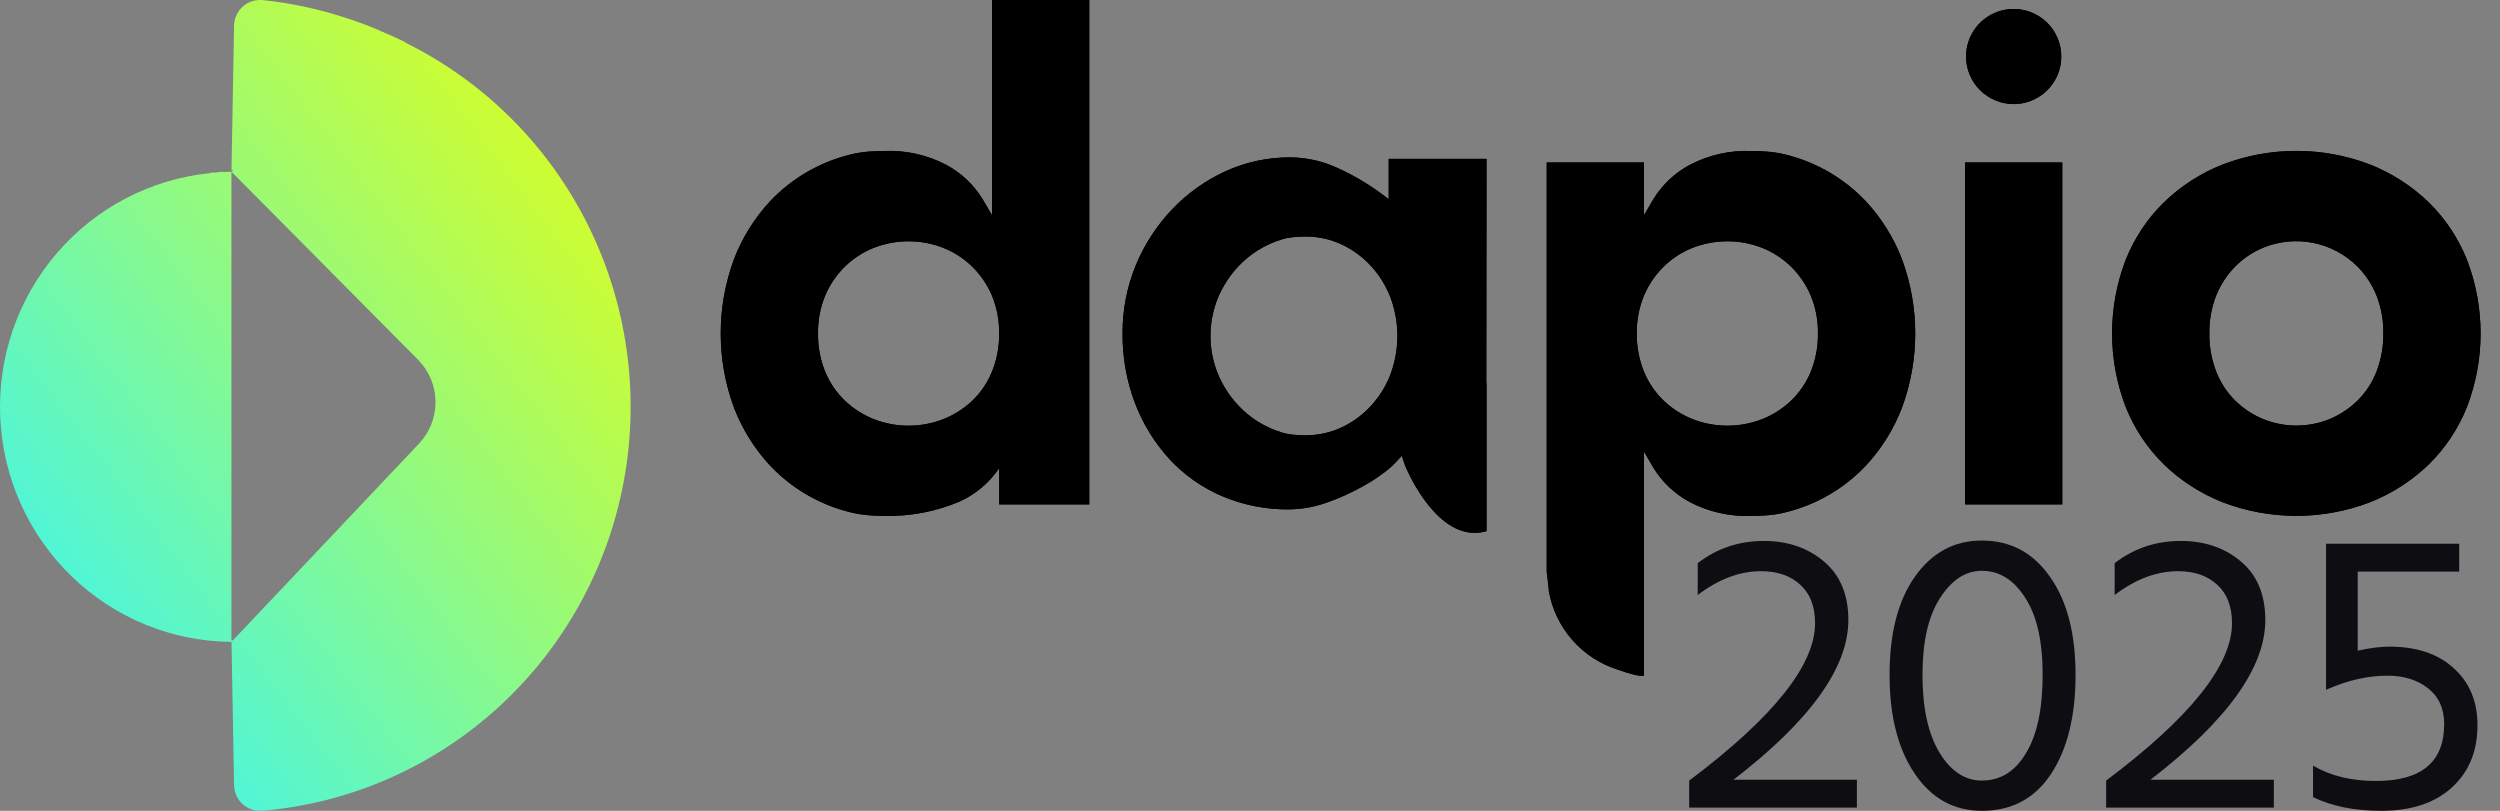 <svg width="111" height="36" viewBox="0 0 111 36" fill="none" xmlns="http://www.w3.org/2000/svg">
<rect x="0" y="0" width="111" height="36" fill="#808080" stroke="none"/>
<path d="M10.392 34.841L10.279 28.499C7.628 28.481 5.086 27.438 3.176 25.586C1.265 23.735 0.132 21.215 0.011 18.546C-0.111 15.878 0.788 13.264 2.522 11.243C4.256 9.223 6.694 7.95 9.331 7.687V7.672L9.556 7.661C9.673 7.65 9.789 7.629 9.906 7.623V7.643L10.276 7.623L10.276 28.433H10.34L18.607 19.693C19.084 19.19 19.345 18.519 19.337 17.823C19.328 17.128 19.05 16.464 18.562 15.973L10.278 7.625L10.375 7.571C10.343 7.571 10.31 7.565 10.278 7.564L10.392 1.159C10.392 1.005 10.422 0.853 10.482 0.711C10.54 0.569 10.627 0.44 10.736 0.332C10.845 0.224 10.974 0.139 11.116 0.082C11.258 0.025 11.409 -0.003 11.562 0C11.607 0 11.651 0 11.696 0.007C12.896 0.135 14.081 0.386 15.231 0.755L15.263 0.765C15.763 0.922 16.255 1.103 16.739 1.304C16.806 1.332 16.87 1.366 16.937 1.394C17.298 1.55 17.661 1.707 18.011 1.882C18.011 1.888 18.011 1.893 18.006 1.897C21.509 3.629 24.352 6.469 26.102 9.983C27.852 13.498 28.412 17.493 27.698 21.358C26.983 25.223 25.032 28.747 22.143 31.389C19.255 34.032 15.587 35.649 11.7 35.993C11.656 35.998 11.611 36 11.567 36C11.414 36.003 11.261 35.976 11.119 35.919C10.977 35.863 10.847 35.778 10.737 35.67C10.628 35.562 10.541 35.433 10.482 35.291C10.422 35.148 10.392 34.995 10.392 34.841Z" fill="url(#paint0_linear_124_1187)"/>
<path d="M72.673 29.98L72.634 29.975L72.539 29.951C72.308 29.893 72.081 29.823 71.858 29.741C71.063 29.496 70.353 29.035 69.806 28.409C69.258 27.783 68.897 27.018 68.76 26.199L68.77 26.21L68.689 25.506L68.683 25.468C68.678 25.443 68.675 25.418 68.674 25.393V7.214H72.993V9.557L73.421 8.825C73.812 8.197 74.36 7.681 75.011 7.328C75.852 6.884 76.796 6.669 77.747 6.704C77.961 6.704 78.182 6.712 78.409 6.728C78.711 6.748 79.01 6.795 79.302 6.869C80.66 7.207 81.893 7.928 82.852 8.946C83.542 9.691 84.083 10.56 84.447 11.507C85.233 13.636 85.233 15.975 84.447 18.104C84.083 19.051 83.542 19.92 82.852 20.665C81.891 21.686 80.655 22.408 79.292 22.744C79.001 22.817 78.704 22.864 78.404 22.883C78.178 22.899 77.959 22.906 77.747 22.906C76.796 22.941 75.853 22.727 75.012 22.283C74.361 21.93 73.813 21.414 73.422 20.786L72.994 20.053V30.001C72.965 30.004 72.936 30.006 72.907 30.006C72.829 30.004 72.75 29.996 72.673 29.98ZM75.162 10.998C74.682 11.188 74.245 11.47 73.875 11.829C73.5 12.196 73.201 12.634 72.996 13.117C72.774 13.651 72.665 14.226 72.674 14.804C72.666 15.388 72.775 15.967 72.995 16.508C73.195 16.995 73.496 17.435 73.877 17.799C74.249 18.15 74.685 18.426 75.161 18.614C76.148 18.996 77.243 18.996 78.23 18.614C78.706 18.427 79.141 18.151 79.513 17.801C79.895 17.437 80.196 16.997 80.396 16.51C80.615 15.969 80.725 15.39 80.716 14.806C80.725 14.228 80.616 13.653 80.395 13.119C80.19 12.636 79.891 12.198 79.516 11.831C79.146 11.472 78.709 11.19 78.23 11C77.243 10.617 76.147 10.617 75.161 11L75.162 10.998ZM62.391 20.683L62.24 20.238L61.978 20.517C61.788 20.72 61.577 20.902 61.347 21.059C61.194 21.174 61.039 21.279 60.879 21.377L60.854 21.394C60.379 21.68 59.883 21.93 59.371 22.143L59.053 22.261C58.47 22.489 57.851 22.61 57.224 22.616C56.206 22.626 55.196 22.426 54.258 22.028C53.375 21.652 52.582 21.094 51.93 20.391C51.268 19.667 50.748 18.826 50.398 17.91C50.02 16.918 49.832 15.863 49.842 14.802C49.835 13.765 50.035 12.737 50.429 11.778C50.809 10.859 51.355 10.017 52.04 9.295C52.715 8.588 53.518 8.014 54.407 7.606C55.312 7.193 56.295 6.982 57.29 6.988C58.017 6.993 58.734 7.155 59.392 7.462C60.062 7.764 60.699 8.136 61.291 8.57L61.659 8.842V7.054H66.001L65.992 17.016L66.002 17.015V23.583C65.83 23.632 65.652 23.658 65.474 23.659C63.597 23.658 62.404 20.712 62.391 20.683ZM57.321 10.54C57.193 10.555 57.067 10.582 56.944 10.619C56.197 10.84 55.521 11.255 54.986 11.82C54.604 12.227 54.298 12.699 54.081 13.213C53.632 14.303 53.632 15.527 54.081 16.617C54.298 17.132 54.604 17.603 54.986 18.01C55.52 18.576 56.196 18.991 56.943 19.211C57.066 19.249 57.193 19.275 57.322 19.291C57.522 19.315 57.724 19.327 57.925 19.328C58.499 19.335 59.066 19.213 59.585 18.97C60.076 18.736 60.517 18.409 60.883 18.007C61.255 17.6 61.547 17.125 61.742 16.609C62.144 15.515 62.144 14.314 61.742 13.22C61.546 12.704 61.255 12.23 60.883 11.822C60.517 11.42 60.076 11.093 59.585 10.859C59.066 10.616 58.498 10.494 57.925 10.501C57.723 10.502 57.521 10.515 57.321 10.54ZM98.682 22.298C97.713 21.915 96.829 21.346 96.08 20.622C95.342 19.898 94.763 19.028 94.381 18.067C93.575 15.965 93.575 13.639 94.381 11.537C94.763 10.577 95.342 9.706 96.08 8.982C96.829 8.259 97.713 7.689 98.682 7.306C100.791 6.498 103.124 6.498 105.233 7.306C106.201 7.69 107.085 8.259 107.834 8.982C108.573 9.707 109.151 10.577 109.534 11.537C110.34 13.64 110.34 15.965 109.534 18.067C109.152 19.027 108.573 19.898 107.834 20.622C107.085 21.346 106.202 21.915 105.233 22.298C103.124 23.105 100.791 23.105 98.682 22.298ZM100.483 10.998C100.02 11.191 99.599 11.474 99.246 11.83C98.88 12.199 98.593 12.637 98.399 13.119C98.19 13.655 98.087 14.227 98.095 14.802C98.088 15.382 98.191 15.959 98.399 16.5C98.587 16.986 98.877 17.427 99.248 17.793C99.604 18.141 100.024 18.417 100.484 18.608C101.429 18.992 102.487 18.992 103.432 18.608C103.891 18.417 104.31 18.141 104.667 17.793C105.038 17.427 105.328 16.986 105.517 16.5C105.725 15.959 105.827 15.382 105.82 14.802C105.829 14.227 105.726 13.655 105.516 13.119C105.323 12.638 105.035 12.199 104.67 11.83C104.131 11.296 103.447 10.931 102.702 10.783C101.958 10.635 101.185 10.71 100.483 10.998ZM38.632 22.882C38.335 22.862 38.042 22.816 37.754 22.744C36.388 22.409 35.148 21.686 34.184 20.663C33.495 19.918 32.954 19.049 32.59 18.103C31.803 15.973 31.803 13.634 32.59 11.505C32.954 10.558 33.495 9.689 34.184 8.944C35.145 7.924 36.381 7.202 37.743 6.866C38.031 6.793 38.326 6.746 38.623 6.727C38.853 6.711 39.076 6.703 39.291 6.703C40.242 6.668 41.185 6.883 42.027 7.326C42.678 7.679 43.225 8.195 43.616 8.824L44.045 9.555V0H48.363V22.395H44.364V20.785C43.92 21.441 43.301 21.96 42.577 22.282C41.537 22.716 40.418 22.928 39.291 22.905C39.079 22.904 38.86 22.897 38.632 22.882ZM38.807 10.998C38.327 11.188 37.89 11.47 37.52 11.829C37.145 12.197 36.846 12.634 36.641 13.117C36.42 13.651 36.31 14.226 36.32 14.804C36.311 15.388 36.42 15.967 36.64 16.508C36.84 16.995 37.141 17.435 37.523 17.799C37.895 18.15 38.331 18.427 38.807 18.614C39.794 18.997 40.888 18.997 41.875 18.614C42.351 18.427 42.786 18.151 43.159 17.802C43.54 17.438 43.841 16.998 44.041 16.51C44.261 15.97 44.37 15.39 44.362 14.807C44.371 14.228 44.262 13.654 44.041 13.12C43.835 12.637 43.536 12.199 43.161 11.832C42.792 11.473 42.354 11.19 41.875 11.001C40.888 10.617 39.793 10.617 38.806 11.001L38.807 10.998ZM87.248 22.394V7.213H91.565V22.394H87.248ZM87.293 2.502C87.294 2.085 87.419 1.677 87.653 1.331C87.886 0.985 88.216 0.716 88.603 0.557C88.989 0.398 89.414 0.358 89.823 0.44C90.233 0.522 90.609 0.724 90.904 1.019C91.199 1.315 91.4 1.691 91.48 2.1C91.561 2.51 91.519 2.934 91.359 3.319C91.199 3.704 90.928 4.034 90.58 4.265C90.233 4.497 89.824 4.621 89.407 4.621C89.129 4.62 88.853 4.565 88.597 4.458C88.34 4.352 88.106 4.195 87.91 3.999C87.714 3.802 87.558 3.569 87.452 3.312C87.346 3.055 87.292 2.78 87.293 2.502Z" fill="black"/>
<path d="M72.673 29.98L72.634 29.975L72.539 29.951C72.308 29.893 72.081 29.823 71.858 29.741C71.063 29.496 70.353 29.035 69.806 28.409C69.258 27.783 68.897 27.018 68.76 26.199L68.77 26.21L68.689 25.506L68.683 25.468C68.678 25.443 68.675 25.418 68.674 25.393V7.214H72.993V9.557L73.421 8.825C73.812 8.197 74.36 7.681 75.011 7.328C75.852 6.884 76.796 6.669 77.747 6.704C77.961 6.704 78.182 6.712 78.409 6.728C78.711 6.748 79.01 6.795 79.302 6.869C80.66 7.207 81.893 7.928 82.852 8.946C83.542 9.691 84.083 10.56 84.447 11.507C85.233 13.636 85.233 15.975 84.447 18.104C84.083 19.051 83.542 19.92 82.852 20.665C81.891 21.686 80.655 22.408 79.292 22.744C79.001 22.817 78.704 22.864 78.404 22.883C78.178 22.899 77.959 22.906 77.747 22.906C76.796 22.941 75.853 22.727 75.012 22.283C74.361 21.93 73.813 21.414 73.422 20.786L72.994 20.053V30.001C72.965 30.004 72.936 30.006 72.907 30.006C72.829 30.004 72.75 29.996 72.673 29.98ZM75.162 10.998C74.682 11.188 74.245 11.47 73.875 11.829C73.5 12.196 73.201 12.634 72.996 13.117C72.774 13.651 72.665 14.226 72.674 14.804C72.666 15.388 72.775 15.967 72.995 16.508C73.195 16.995 73.496 17.435 73.877 17.799C74.249 18.15 74.685 18.426 75.161 18.614C76.148 18.996 77.243 18.996 78.23 18.614C78.706 18.427 79.141 18.151 79.513 17.801C79.895 17.437 80.196 16.997 80.396 16.51C80.615 15.969 80.725 15.39 80.716 14.806C80.725 14.228 80.616 13.653 80.395 13.119C80.19 12.636 79.891 12.198 79.516 11.831C79.146 11.472 78.709 11.19 78.23 11C77.243 10.617 76.147 10.617 75.161 11L75.162 10.998ZM62.391 20.683L62.24 20.238L61.978 20.517C61.788 20.72 61.577 20.902 61.347 21.059C61.194 21.174 61.039 21.279 60.879 21.377L60.854 21.394C60.379 21.68 59.883 21.93 59.371 22.143L59.053 22.261C58.47 22.489 57.851 22.61 57.224 22.616C56.206 22.626 55.196 22.426 54.258 22.028C53.375 21.652 52.582 21.094 51.93 20.391C51.268 19.667 50.748 18.826 50.398 17.91C50.02 16.918 49.832 15.863 49.842 14.802C49.835 13.765 50.035 12.737 50.429 11.778C50.809 10.859 51.355 10.017 52.04 9.295C52.715 8.588 53.518 8.014 54.407 7.606C55.312 7.193 56.295 6.982 57.29 6.988C58.017 6.993 58.734 7.155 59.392 7.462C60.062 7.764 60.699 8.136 61.291 8.57L61.659 8.842V7.054H66.001L65.992 17.016L66.002 17.015V23.583C65.83 23.632 65.652 23.658 65.474 23.659C63.597 23.658 62.404 20.712 62.391 20.683ZM57.321 10.54C57.193 10.555 57.067 10.582 56.944 10.619C56.197 10.84 55.521 11.255 54.986 11.82C54.604 12.227 54.298 12.699 54.081 13.213C53.632 14.303 53.632 15.527 54.081 16.617C54.298 17.132 54.604 17.603 54.986 18.01C55.52 18.576 56.196 18.991 56.943 19.211C57.066 19.249 57.193 19.275 57.322 19.291C57.522 19.315 57.724 19.327 57.925 19.328C58.499 19.335 59.066 19.213 59.585 18.97C60.076 18.736 60.517 18.409 60.883 18.007C61.255 17.6 61.547 17.125 61.742 16.609C62.144 15.515 62.144 14.314 61.742 13.22C61.546 12.704 61.255 12.23 60.883 11.822C60.517 11.42 60.076 11.093 59.585 10.859C59.066 10.616 58.498 10.494 57.925 10.501C57.723 10.502 57.521 10.515 57.321 10.54ZM98.682 22.298C97.713 21.915 96.829 21.346 96.08 20.622C95.342 19.898 94.763 19.028 94.381 18.067C93.575 15.965 93.575 13.639 94.381 11.537C94.763 10.577 95.342 9.706 96.08 8.982C96.829 8.259 97.713 7.689 98.682 7.306C100.791 6.498 103.124 6.498 105.233 7.306C106.201 7.69 107.085 8.259 107.834 8.982C108.573 9.707 109.151 10.577 109.534 11.537C110.34 13.64 110.34 15.965 109.534 18.067C109.152 19.027 108.573 19.898 107.834 20.622C107.085 21.346 106.202 21.915 105.233 22.298C103.124 23.105 100.791 23.105 98.682 22.298ZM100.483 10.998C100.02 11.191 99.599 11.474 99.246 11.83C98.88 12.199 98.593 12.637 98.399 13.119C98.19 13.655 98.087 14.227 98.095 14.802C98.088 15.382 98.191 15.959 98.399 16.5C98.587 16.986 98.877 17.427 99.248 17.793C99.604 18.141 100.024 18.417 100.484 18.608C101.429 18.992 102.487 18.992 103.432 18.608C103.891 18.417 104.31 18.141 104.667 17.793C105.038 17.427 105.328 16.986 105.517 16.5C105.725 15.959 105.827 15.382 105.82 14.802C105.829 14.227 105.726 13.655 105.516 13.119C105.323 12.638 105.035 12.199 104.67 11.83C104.131 11.296 103.447 10.931 102.702 10.783C101.958 10.635 101.185 10.71 100.483 10.998ZM38.632 22.882C38.335 22.862 38.042 22.816 37.754 22.744C36.388 22.409 35.148 21.686 34.184 20.663C33.495 19.918 32.954 19.049 32.59 18.103C31.803 15.973 31.803 13.634 32.59 11.505C32.954 10.558 33.495 9.689 34.184 8.944C35.145 7.924 36.381 7.202 37.743 6.866C38.031 6.793 38.326 6.746 38.623 6.727C38.853 6.711 39.076 6.703 39.291 6.703C40.242 6.668 41.185 6.883 42.027 7.326C42.678 7.679 43.225 8.195 43.616 8.824L44.045 9.555V0H48.363V22.395H44.364V20.785C43.92 21.441 43.301 21.96 42.577 22.282C41.537 22.716 40.418 22.928 39.291 22.905C39.079 22.904 38.86 22.897 38.632 22.882ZM38.807 10.998C38.327 11.188 37.89 11.47 37.52 11.829C37.145 12.197 36.846 12.634 36.641 13.117C36.42 13.651 36.31 14.226 36.32 14.804C36.311 15.388 36.42 15.967 36.64 16.508C36.84 16.995 37.141 17.435 37.523 17.799C37.895 18.15 38.331 18.427 38.807 18.614C39.794 18.997 40.888 18.997 41.875 18.614C42.351 18.427 42.786 18.151 43.159 17.802C43.54 17.438 43.841 16.998 44.041 16.51C44.261 15.97 44.37 15.39 44.362 14.807C44.371 14.228 44.262 13.654 44.041 13.12C43.835 12.637 43.536 12.199 43.161 11.832C42.792 11.473 42.354 11.19 41.875 11.001C40.888 10.617 39.793 10.617 38.806 11.001L38.807 10.998ZM87.248 22.394V7.213H91.565V22.394H87.248ZM87.293 2.502C87.294 2.085 87.419 1.677 87.653 1.331C87.886 0.985 88.216 0.716 88.603 0.557C88.989 0.398 89.414 0.358 89.823 0.44C90.233 0.522 90.609 0.724 90.904 1.019C91.199 1.315 91.4 1.691 91.48 2.1C91.561 2.51 91.519 2.934 91.359 3.319C91.199 3.704 90.928 4.034 90.58 4.265C90.233 4.497 89.824 4.621 89.407 4.621C89.129 4.62 88.853 4.565 88.597 4.458C88.34 4.352 88.106 4.195 87.91 3.999C87.714 3.802 87.558 3.569 87.452 3.312C87.346 3.055 87.292 2.78 87.293 2.502Z" fill="black"/>
<path d="M82.446 35.857H75V34.657C78.726 31.863 80.589 29.534 80.589 27.672C80.589 26.931 80.372 26.364 79.94 25.97C79.507 25.564 78.924 25.361 78.191 25.361C77.242 25.361 76.304 25.713 75.379 26.418V25.003C76.232 24.346 77.211 24.018 78.317 24.018C79.375 24.018 80.264 24.322 80.985 24.931C81.706 25.54 82.067 26.406 82.067 27.528C82.067 29.642 80.366 32.006 76.965 34.621H82.446V35.857Z" fill="#0D0D12"/>
<path d="M92.154 29.964C92.154 31.791 91.794 33.254 91.073 34.352C90.352 35.451 89.324 36 87.99 36C86.752 36 85.76 35.451 85.015 34.352C84.27 33.254 83.897 31.791 83.897 29.964C83.897 28.125 84.27 26.675 85.015 25.612C85.772 24.537 86.764 24 87.99 24C89.264 24 90.273 24.537 91.019 25.612C91.776 26.675 92.154 28.125 92.154 29.964ZM86.133 26.561C85.616 27.361 85.358 28.495 85.358 29.964C85.358 31.433 85.61 32.585 86.115 33.421C86.62 34.245 87.245 34.657 87.99 34.657C88.819 34.657 89.474 34.251 89.955 33.439C90.448 32.627 90.694 31.469 90.694 29.964C90.694 28.472 90.436 27.331 89.919 26.543C89.414 25.743 88.771 25.343 87.99 25.343C87.269 25.343 86.65 25.749 86.133 26.561Z" fill="#0D0D12"/>
<path d="M100.958 35.857H93.513V34.657C97.239 31.863 99.101 29.534 99.101 27.672C99.101 26.931 98.885 26.364 98.452 25.97C98.02 25.564 97.437 25.361 96.704 25.361C95.754 25.361 94.817 25.713 93.891 26.418V25.003C94.745 24.346 95.724 24.018 96.83 24.018C97.888 24.018 98.777 24.322 99.498 24.931C100.219 25.54 100.58 26.406 100.58 27.528C100.58 29.642 98.879 32.006 95.478 34.621H100.958V35.857Z" fill="#0D0D12"/>
<path d="M110 32.203C110 33.361 109.615 34.287 108.846 34.979C108.089 35.66 107.049 36 105.727 36C104.538 36 103.528 35.797 102.699 35.391V33.994C103.468 34.448 104.399 34.675 105.493 34.675C107.512 34.675 108.522 33.833 108.522 32.149C108.522 31.469 108.287 30.943 107.819 30.573C107.35 30.191 106.743 30 105.998 30C105.12 30 104.213 30.209 103.276 30.627V24.143H109.189V25.379H104.682V28.89C105.223 28.77 105.691 28.71 106.088 28.71C107.29 28.71 108.239 29.027 108.936 29.66C109.645 30.293 110 31.14 110 32.203Z" fill="#0D0D12"/>
<defs>
<linearGradient id="paint0_linear_124_1187" x1="-1.73406e-07" y1="27.875" x2="31.968" y2="3.459" gradientUnits="userSpaceOnUse">
<stop stop-color="#40F5EC"/>
<stop offset="1" stop-color="#F2FF00"/>
</linearGradient>
</defs>
</svg>
